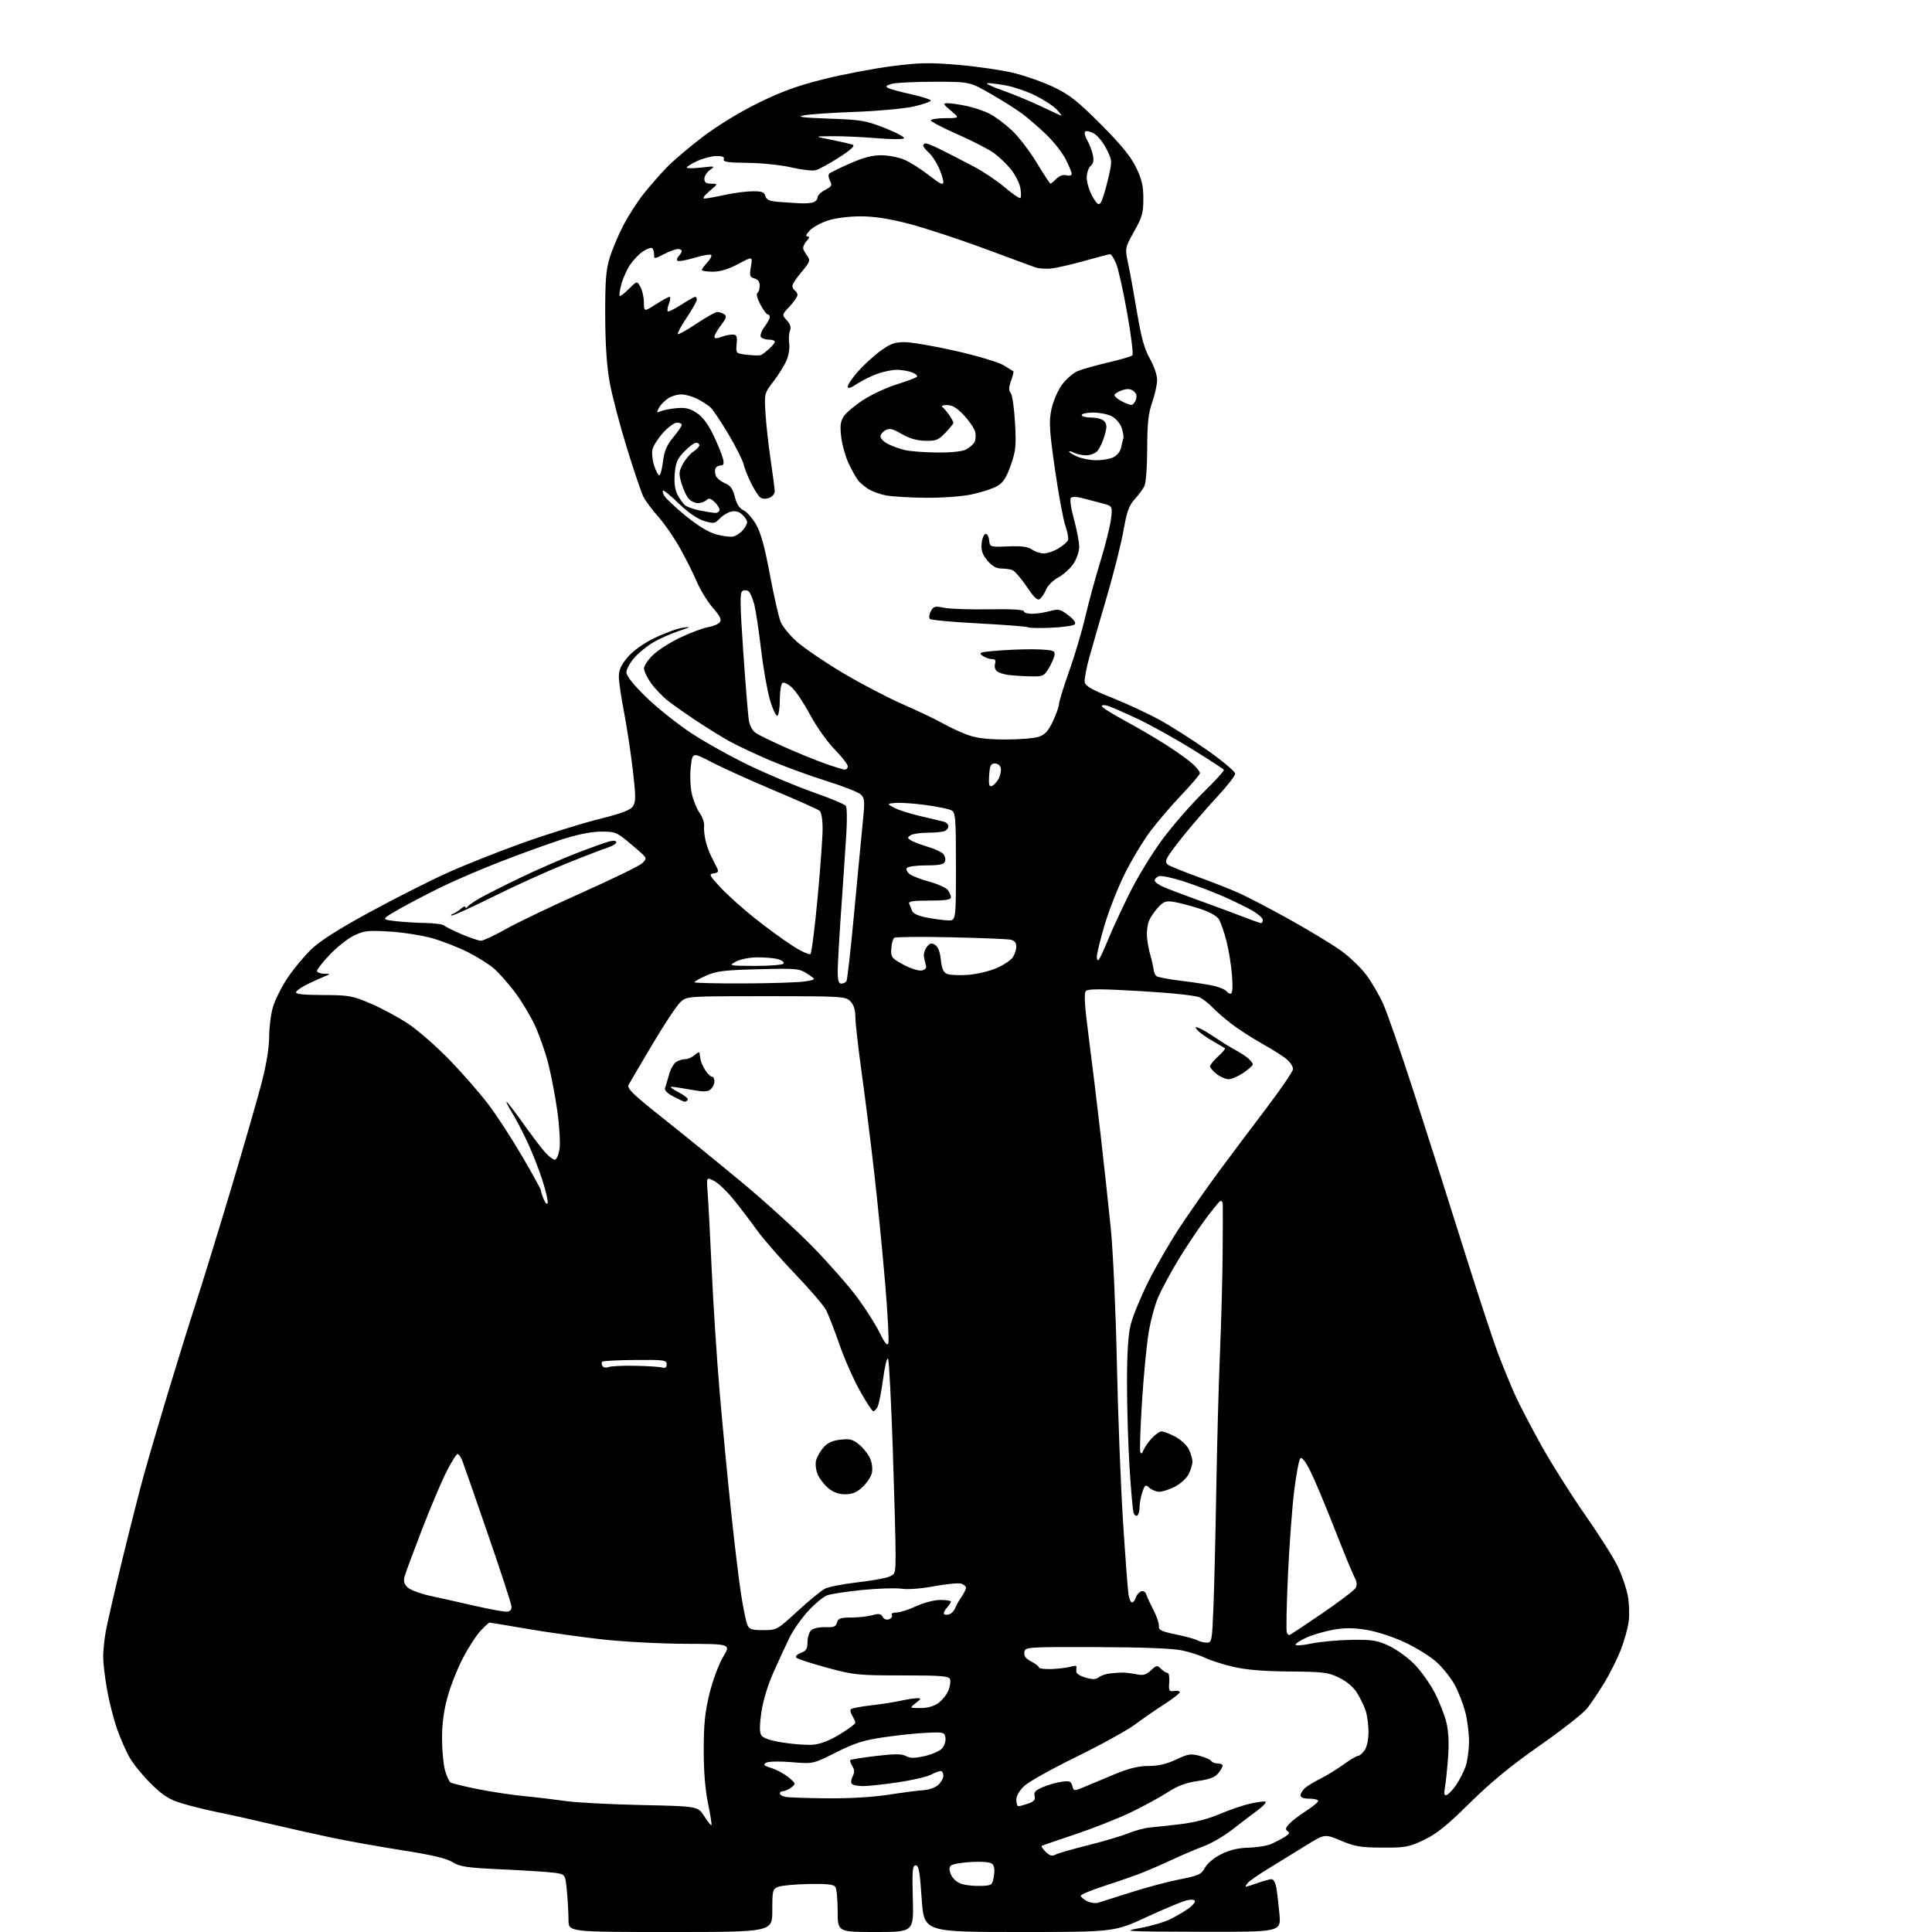 <?xml version="1.0" encoding="UTF-8" standalone="no"?>
<svg 
  version="1.1" 
  xmlns="http://www.w3.org/2000/svg" 
  xmlns:xlink="http://www.w3.org/1999/xlink" 
  xmlns:svg="http://www.w3.org/2000/svg"
  xmlns:rdf="http://www.w3.org/1999/02/22-rdf-syntax-ns#"
  xmlns:cc="http://creativecommons.org/ns#"
  xmlns:dc="http://purl.org/dc/elements/1.1/"
  viewBox="0 0 768 768"
  width="768"
  height="768"
>
<style>svg {background-color: white; }</style>"
<path stroke="none" fill="black" fill-rule="evenodd" d="M266.50,768.00C226.00,768.00 226.00,768.00 225.99,763.25C225.99,760.64 225.70,755.48 225.35,751.79C224.72,745.08 224.72,745.08 220.61,744.48C218.35,744.15 209.04,743.54 199.91,743.12C185.53,742.47 182.87,742.08 179.88,740.23C177.44,738.73 171.65,737.35 160.23,735.57C151.32,734.17 138.73,731.93 132.26,730.58C125.79,729.23 114.88,726.79 108.00,725.16C101.12,723.53 91.67,721.42 87.00,720.48C82.33,719.54 75.68,717.90 72.23,716.84C67.22,715.30 64.78,713.75 60.15,709.20C56.96,706.07 53.14,701.43 51.66,698.89C50.19,696.36 47.87,691.10 46.51,687.21C45.15,683.32 43.35,676.22 42.52,671.44C41.68,666.65 41.00,660.85 41.00,658.55C41.00,656.25 41.48,651.70 42.06,648.43C42.65,645.17 45.60,632.38 48.61,620.00C51.63,607.62 55.46,592.55 57.14,586.50C58.81,580.45 63.10,565.83 66.66,554.00C70.23,542.17 75.34,525.75 78.02,517.50C80.70,509.25 87.00,488.77 92.02,472.00C97.04,455.23 102.46,436.41 104.07,430.18C105.90,423.10 107.00,416.34 107.00,412.11C107.00,408.40 107.68,403.08 108.51,400.28C109.34,397.49 111.91,392.34 114.23,388.85C116.54,385.36 120.76,380.25 123.60,377.50C127.17,374.06 134.37,369.45 146.76,362.70C156.65,357.31 170.54,350.27 177.62,347.06C184.71,343.85 198.38,338.42 208.00,334.99C217.62,331.56 231.07,327.36 237.87,325.66C247.17,323.34 250.58,322.05 251.61,320.47C252.78,318.69 252.77,316.50 251.53,305.90C250.72,299.03 249.15,288.71 248.04,282.96C246.92,277.21 246.00,270.89 246.00,268.93C246.00,266.28 246.92,264.29 249.55,261.21C251.80,258.59 255.76,255.77 260.30,253.57C264.26,251.65 269.30,249.82 271.50,249.51C274.99,249.02 274.77,249.19 269.80,250.85C266.66,251.90 262.11,253.92 259.68,255.34C257.26,256.76 253.86,259.53 252.14,261.50C250.41,263.46 249.00,266.05 249.00,267.25C249.00,268.66 251.76,272.14 256.75,277.02C261.01,281.19 269.03,287.61 274.56,291.28C280.09,294.95 290.66,300.84 298.06,304.38C305.45,307.92 316.90,312.71 323.50,315.02C330.10,317.34 335.84,319.74 336.26,320.37C336.68,320.99 336.76,325.77 336.45,331.00C336.13,336.23 335.23,349.68 334.44,360.90C333.65,372.12 333.00,383.49 333.00,386.15C333.00,389.71 333.38,391.00 334.44,391.00C335.23,391.00 336.16,390.55 336.49,390.01C336.83,389.46 338.21,377.20 339.55,362.76C340.90,348.32 342.43,332.23 342.96,327.00C343.82,318.55 343.74,317.32 342.22,315.84C341.27,314.93 335.10,312.50 328.50,310.44C321.90,308.39 311.77,304.68 306.00,302.22C300.23,299.75 293.02,296.36 290.00,294.68C286.98,293.00 281.12,289.38 277.00,286.65C272.88,283.92 267.75,280.32 265.62,278.66C263.49,276.99 260.45,273.84 258.87,271.66C257.29,269.48 256.00,266.81 256.00,265.72C256.00,264.63 257.68,262.15 259.73,260.22C261.78,258.28 266.74,255.16 270.76,253.28C274.77,251.40 279.61,249.61 281.51,249.30C283.41,249.00 285.47,248.14 286.09,247.39C286.96,246.35 286.34,245.04 283.35,241.59C281.23,239.15 278.39,234.52 277.03,231.32C275.67,228.12 272.64,222.06 270.29,217.86C267.93,213.66 264.05,208.04 261.65,205.36C259.25,202.69 256.61,199.15 255.78,197.50C254.95,195.85 251.97,187.07 249.17,178.00C246.37,168.93 243.30,157.22 242.36,152.00C241.20,145.60 240.62,136.96 240.58,125.50C240.54,111.77 240.87,107.35 242.35,102.50C243.36,99.20 245.82,93.35 247.84,89.50C249.85,85.65 253.47,80.03 255.89,77.00C258.31,73.97 262.36,69.34 264.90,66.70C267.43,64.05 273.92,58.53 279.33,54.42C285.24,49.93 294.04,44.55 301.41,40.93C310.69,36.37 317.04,34.07 327.58,31.44C335.24,29.53 347.35,27.22 354.50,26.31C365.58,24.89 369.50,24.82 381.00,25.80C388.43,26.43 398.31,27.88 402.98,29.01C407.64,30.15 414.84,32.70 418.98,34.69C425.17,37.66 428.46,40.26 437.58,49.40C445.60,57.44 449.46,62.16 451.58,66.50C453.89,71.25 454.50,73.85 454.50,79.00C454.50,84.63 454.01,86.37 450.82,92.03C447.15,98.56 447.15,98.56 448.55,105.24C449.32,108.91 450.91,117.68 452.08,124.71C453.68,134.26 454.95,138.80 457.11,142.62C458.76,145.55 459.99,149.19 459.97,151.12C459.95,152.98 459.06,156.97 458.00,160.00C456.48,164.31 456.06,168.27 456.03,178.32C456.01,185.74 455.53,192.05 454.88,193.32C454.26,194.52 452.52,196.85 451.01,198.50C448.81,200.90 447.92,203.42 446.58,211.00C445.65,216.22 442.71,227.93 440.04,237.00C437.37,246.07 434.22,257.01 433.03,261.29C431.84,265.58 431.01,270.00 431.19,271.13C431.43,272.71 433.91,274.13 442.00,277.35C447.77,279.65 456.32,283.63 461.00,286.20C465.68,288.76 474.34,294.29 480.25,298.46C486.16,302.64 491.00,306.73 491.00,307.54C491.00,308.35 487.91,312.35 484.13,316.43C480.35,320.50 474.58,327.13 471.29,331.17C468.00,335.20 464.80,339.47 464.18,340.64C463.31,342.28 463.34,343.02 464.27,343.74C464.95,344.26 470.23,346.40 476.00,348.50C481.77,350.59 489.28,353.56 492.68,355.08C496.08,356.61 505.08,361.32 512.68,365.55C520.28,369.79 529.32,375.25 532.76,377.68C536.21,380.12 540.81,384.48 542.99,387.37C545.17,390.26 548.25,395.52 549.84,399.06C551.43,402.60 556.81,418.10 561.80,433.50C566.79,448.90 575.59,476.57 581.37,495.00C587.14,513.42 593.50,532.77 595.48,538.00C597.47,543.23 600.52,550.65 602.25,554.50C603.98,558.35 608.74,567.48 612.82,574.79C616.90,582.10 624.71,594.48 630.18,602.29C635.65,610.11 641.45,619.27 643.07,622.66C644.69,626.05 646.48,631.23 647.05,634.16C647.62,637.10 647.79,641.75 647.44,644.50C647.09,647.25 645.64,652.42 644.23,656.00C642.82,659.58 639.88,665.42 637.70,669.00C635.52,672.58 632.46,677.12 630.90,679.11C629.34,681.09 620.83,687.76 612.00,693.94C600.52,701.96 592.60,708.47 584.23,716.75C575.15,725.72 571.05,729.03 566.01,731.42C560.06,734.24 558.64,734.50 549.50,734.46C540.92,734.42 538.58,734.03 533.04,731.69C526.58,728.97 526.58,728.97 519.04,733.67C514.89,736.25 508.28,740.32 504.36,742.70C500.43,745.09 496.66,747.71 495.98,748.52C495.31,749.33 494.98,750.00 495.25,750.00C495.53,750.00 497.66,749.33 500.00,748.50C502.34,747.67 504.82,747.00 505.51,747.00C506.21,747.00 507.03,748.46 507.34,750.25C507.66,752.04 508.22,756.76 508.59,760.75C509.26,768.00 509.26,768.00 477.38,767.91C446.81,767.82 445.82,767.76 453.28,766.41C457.56,765.64 462.96,764.05 465.28,762.87C467.60,761.70 470.74,759.87 472.25,758.80C473.76,757.74 475.00,756.39 475.00,755.81C475.00,755.17 473.82,754.99 471.99,755.35C470.34,755.68 463.13,758.66 455.97,761.98C442.95,768.00 442.95,768.00 405.11,768.00C367.27,768.00 367.27,768.00 366.38,754.75C365.67,744.03 365.21,741.50 364.00,741.50C362.72,741.50 362.55,743.48 362.86,754.75C363.22,768.00 363.22,768.00 348.11,768.00C333.00,768.00 333.00,768.00 332.98,759.75C332.98,755.21 332.58,750.88 332.10,750.12C331.44,749.08 328.83,748.79 321.54,748.92C316.22,749.02 310.77,749.52 309.43,750.03C307.12,750.91 307.00,751.37 307.00,759.48C307.00,768.00 307.00,768.00 266.50,768.00zM436.50,756.37C437.60,756.04 443.45,754.19 449.50,752.26C455.55,750.32 464.30,747.99 468.94,747.08C476.50,745.59 477.55,745.11 478.98,742.46C479.91,740.73 482.61,738.48 485.45,737.06C488.83,735.38 492.21,734.58 496.42,734.47C499.76,734.39 503.85,733.70 505.50,732.95C507.15,732.19 509.54,730.93 510.81,730.13C512.51,729.07 512.78,728.48 511.85,727.91C510.87,727.30 511.00,726.65 512.43,725.07C513.45,723.95 516.47,721.62 519.14,719.91C521.82,718.19 524.00,716.39 524.00,715.90C524.00,715.40 522.42,715.00 520.50,715.00C518.23,715.00 517.00,714.53 517.00,713.65C517.00,712.92 517.79,711.62 518.75,710.77C519.71,709.93 522.52,708.22 525.00,706.99C527.48,705.76 531.59,703.23 534.13,701.37C536.68,699.52 539.24,698.00 539.83,698.00C540.41,698.00 541.59,697.00 542.44,695.78C543.36,694.47 544.00,691.45 544.00,688.43C544.00,685.61 543.47,681.77 542.83,679.90C542.19,678.03 540.64,674.87 539.40,672.87C537.99,670.63 535.29,668.35 532.31,666.90C527.97,664.79 526.03,664.55 512.50,664.44C501.99,664.35 495.26,663.78 490.00,662.53C485.88,661.55 480.93,659.96 479.00,658.99C477.07,658.02 472.86,656.69 469.63,656.02C465.89,655.25 453.53,654.79 435.63,654.75C407.81,654.69 407.50,654.71 407.19,656.79C406.97,658.28 407.75,659.34 409.94,660.47C411.62,661.34 413.00,662.42 413.00,662.86C413.00,663.31 415.36,663.57 418.25,663.46C421.14,663.34 424.53,662.90 425.79,662.49C427.05,662.08 428.01,662.14 427.92,662.62C427.84,663.11 427.82,664.04 427.88,664.70C427.95,665.36 429.66,666.36 431.68,666.92C434.39,667.67 435.75,667.62 436.82,666.73C437.63,666.07 439.68,665.37 441.39,665.19C443.10,665.00 445.40,664.86 446.50,664.87C447.60,664.88 449.99,665.19 451.81,665.56C454.45,666.11 455.59,665.79 457.50,664.00C459.71,661.92 460.02,661.88 461.52,663.38C462.41,664.27 463.58,665.00 464.11,665.00C464.65,665.00 464.95,666.69 464.79,668.75C464.53,672.13 464.72,672.47 466.75,672.19C467.99,672.02 469.00,672.24 468.99,672.69C468.99,673.13 466.18,675.30 462.77,677.50C459.35,679.70 454.06,683.35 451.02,685.62C447.99,687.88 437.62,693.59 428.00,698.30C418.38,703.01 409.04,708.22 407.25,709.87C405.22,711.76 404.00,713.84 404.00,715.44C404.00,716.85 404.38,718.00 404.85,718.00C405.32,718.00 407.07,717.52 408.74,716.94C411.05,716.13 411.66,715.42 411.27,713.94C410.88,712.42 411.62,711.64 414.63,710.37C416.76,709.48 420.12,708.53 422.10,708.26C425.17,707.85 425.79,708.10 426.27,709.94C426.82,712.04 426.93,712.05 430.67,710.48C432.78,709.59 438.22,707.32 442.76,705.43C448.79,702.93 452.52,702.00 456.57,702.00C460.45,702.00 463.75,701.23 467.52,699.45C472.27,697.20 473.38,697.03 476.91,697.98C479.11,698.57 481.19,699.49 481.52,700.03C481.85,700.56 482.99,701.00 484.06,701.00C485.13,701.00 486.00,701.40 486.00,701.89C486.00,702.38 485.21,703.75 484.25,704.93C482.99,706.49 480.72,707.34 476.10,707.99C471.46,708.64 468.15,709.89 464.10,712.50C461.02,714.49 454.45,718.07 449.50,720.45C444.55,722.83 434.65,726.74 427.50,729.14C420.35,731.54 414.30,733.62 414.06,733.78C413.81,733.93 414.54,734.99 415.68,736.13C417.27,737.71 418.20,737.97 419.63,737.22C420.66,736.68 426.45,735.01 432.50,733.51C438.55,732.00 445.75,729.87 448.50,728.76C451.25,727.66 455.07,726.63 457.00,726.47C458.93,726.31 464.43,725.72 469.22,725.14C474.72,724.48 480.45,723.01 484.72,721.17C488.45,719.56 493.85,717.69 496.72,717.03C499.59,716.36 502.43,715.98 503.03,716.18C503.62,716.37 502.17,717.96 499.81,719.71C497.44,721.45 492.92,724.90 489.76,727.36C486.61,729.83 481.52,732.78 478.46,733.93C475.39,735.08 470.01,737.36 466.51,739.00C463.00,740.64 457.74,742.95 454.82,744.13C451.89,745.32 445.00,747.74 439.50,749.51C434.00,751.28 429.55,753.13 429.61,753.61C429.67,754.10 430.80,755.05 432.11,755.73C433.43,756.40 435.40,756.69 436.50,756.37zM389.99,749.68C394.36,749.50 394.49,749.40 395.08,745.74C395.49,743.20 395.26,741.63 394.35,740.88C393.55,740.21 390.25,739.93 386.03,740.17C382.18,740.39 378.56,741.04 377.97,741.63C377.22,742.38 377.26,743.47 378.12,745.36C378.84,746.95 380.59,748.40 382.42,748.95C384.11,749.45 387.52,749.78 389.99,749.68zM282.81,725.52C283.01,725.33 282.39,721.42 281.44,716.83C280.32,711.40 279.72,703.98 279.74,695.50C279.75,685.33 280.26,680.46 282.06,673.13C283.35,667.91 285.74,661.49 287.46,658.63C290.55,653.50 290.55,653.50 272.53,653.44C262.59,653.40 247.62,652.61 239.16,651.66C230.72,650.72 217.35,648.83 209.45,647.47C201.54,646.11 194.85,645.00 194.59,645.00C194.32,645.00 192.73,646.46 191.04,648.25C189.36,650.04 186.21,654.90 184.04,659.06C181.87,663.21 179.11,670.19 177.90,674.56C176.42,679.89 175.71,685.29 175.71,691.00C175.72,695.67 176.25,701.39 176.89,703.71C177.53,706.02 178.54,708.22 179.14,708.58C179.73,708.95 184.56,710.12 189.86,711.19C195.16,712.26 203.55,713.52 208.50,714.00C213.45,714.48 220.88,715.37 225.00,715.96C229.12,716.56 242.60,717.26 254.95,717.53C277.40,718.01 277.40,718.01 279.93,721.94C281.32,724.10 282.62,725.71 282.81,725.52zM328.76,714.86C337.45,714.95 347.01,714.38 353.26,713.42C358.89,712.55 365.17,711.74 367.21,711.62C369.25,711.49 371.83,710.56 372.96,709.54C374.08,708.52 375.00,706.86 375.00,705.85C375.00,704.83 374.53,704.00 373.95,704.00C373.37,704.00 371.61,704.67 370.02,705.49C368.44,706.31 362.62,707.66 357.08,708.49C351.54,709.32 345.24,710.00 343.07,710.00C340.89,710.00 338.85,709.56 338.51,709.02C338.18,708.48 338.39,707.14 338.98,706.04C339.76,704.58 339.71,703.51 338.81,702.07C338.13,700.98 337.78,699.89 338.04,699.64C338.29,699.39 342.87,698.67 348.20,698.03C355.63,697.15 358.42,697.15 360.11,698.06C361.81,698.97 363.54,698.97 367.55,698.08C370.42,697.43 373.54,696.07 374.47,695.04C375.40,694.01 376.01,692.12 375.83,690.83C375.52,688.61 375.17,688.51 368.50,688.80C364.65,688.96 357.00,689.75 351.50,690.56C343.32,691.75 339.84,692.85 332.36,696.60C323.21,701.20 323.21,701.20 314.71,700.49C309.84,700.08 305.50,700.18 304.55,700.71C303.18,701.48 303.57,701.86 306.69,702.84C308.79,703.50 311.85,705.17 313.50,706.55C316.41,709.00 316.44,709.11 314.56,710.54C313.49,711.34 312.03,712.00 311.31,712.00C310.59,712.00 310.00,712.42 310.00,712.93C310.00,713.44 311.01,714.06 312.25,714.29C313.49,714.53 320.92,714.79 328.76,714.86zM575.13,713.50C575.89,713.21 577.56,711.42 578.86,709.52C580.15,707.62 581.82,704.36 582.56,702.28C583.30,700.20 583.93,695.78 583.96,692.46C583.98,689.14 583.31,683.77 582.47,680.53C581.62,677.30 579.74,672.46 578.29,669.79C576.83,667.11 573.65,663.09 571.22,660.85C568.79,658.61 563.11,655.05 558.59,652.93C553.95,650.75 547.31,648.57 543.31,647.91C538.12,647.06 534.60,647.03 530.13,647.82C526.77,648.41 521.99,649.79 519.51,650.89C517.03,651.99 515.00,653.29 515.00,653.77C515.00,654.26 517.81,654.07 521.25,653.34C524.69,652.62 531.82,651.96 537.11,651.87C545.46,651.74 547.43,652.05 552.11,654.23C555.07,655.61 559.61,658.88 562.19,661.50C564.77,664.11 568.43,669.23 570.32,672.88C572.21,676.52 574.32,681.93 575.02,684.91C575.85,688.47 576.05,693.25 575.61,698.91C575.25,703.63 574.68,708.97 574.36,710.76C573.91,713.27 574.09,713.90 575.13,713.50zM323.00,693.56C326.04,693.35 329.53,692.02 333.75,689.47C337.19,687.40 340.00,685.31 340.00,684.84C340.00,684.36 339.45,683.10 338.79,682.03C338.12,680.96 337.88,679.79 338.25,679.42C338.62,679.05 342.20,678.37 346.21,677.91C350.22,677.45 355.52,676.63 358.00,676.08C360.48,675.53 363.40,675.08 364.50,675.07C366.33,675.05 366.28,675.22 364.00,677.00C361.50,678.96 361.50,678.96 365.85,678.98C368.60,678.99 371.21,678.28 372.96,677.03C374.49,675.94 376.30,673.70 376.98,672.04C377.67,670.39 377.97,668.35 377.65,667.52C377.15,666.24 374.18,666.00 358.55,666.00C341.02,666.00 339.43,665.84 328.77,662.94C322.57,661.26 317.09,659.48 316.59,658.98C316.04,658.44 316.74,657.67 318.34,657.06C320.50,656.24 321.00,655.41 321.00,652.65C321.00,650.78 321.70,648.67 322.55,647.96C323.40,647.25 325.92,646.75 328.14,646.83C331.42,646.96 332.29,646.61 332.71,645.00C333.15,643.33 334.08,643.00 338.37,643.00C341.20,643.00 344.97,642.58 346.75,642.07C349.33,641.33 350.16,641.47 350.87,642.73C351.41,643.70 352.41,644.06 353.44,643.66C354.37,643.31 354.85,642.56 354.50,642.01C354.15,641.44 354.95,641.00 356.34,641.00C357.69,641.00 361.21,639.88 364.15,638.51C367.19,637.10 371.34,636.02 373.75,636.01C376.09,636.00 378.00,636.30 378.00,636.67C378.00,637.04 377.25,638.17 376.34,639.18C375.43,640.19 374.96,641.29 375.30,641.63C375.64,641.97 376.62,641.98 377.48,641.65C378.34,641.32 379.33,640.25 379.69,639.27C380.04,638.30 381.15,636.31 382.16,634.85C383.17,633.39 384.00,631.73 384.00,631.16C384.00,630.60 383.13,629.86 382.07,629.52C381.01,629.19 376.21,629.65 371.41,630.54C366.30,631.50 360.93,631.92 358.46,631.55C356.13,631.20 349.12,631.41 342.87,632.03C336.61,632.64 330.25,633.62 328.73,634.20C327.21,634.78 323.81,637.62 321.17,640.50C318.53,643.39 315.20,648.17 313.77,651.12C312.33,654.08 309.49,660.24 307.45,664.82C305.22,669.83 303.31,676.11 302.66,680.63C301.91,685.89 301.90,688.62 302.64,689.81C303.34,690.93 306.19,691.90 311.10,692.68C315.17,693.34 320.52,693.73 323.00,693.56zM479.65,652.97C481.72,653.00 481.81,652.49 482.37,638.75C482.68,630.91 483.19,609.88 483.49,592.00C483.79,574.12 484.45,549.60 484.97,537.50C485.48,525.40 485.95,507.62 486.02,498.00C486.09,488.38 486.11,479.69 486.07,478.69C486.03,477.70 485.55,477.16 484.99,477.50C484.44,477.85 481.60,481.36 478.69,485.31C475.78,489.27 471.05,496.40 468.18,501.18C465.31,505.95 461.84,512.37 460.48,515.46C459.11,518.54 457.35,525.07 456.56,529.97C455.77,534.87 454.59,547.20 453.95,557.38C453.32,567.55 453.01,576.47 453.28,577.19C453.61,578.08 454.01,577.86 454.53,576.50C454.95,575.40 456.44,573.26 457.83,571.75C459.23,570.24 460.98,569.00 461.73,569.00C462.47,569.00 464.85,569.90 467.02,571.01C469.19,572.12 471.64,574.34 472.48,575.96C473.32,577.58 474.00,579.85 474.00,581.00C474.00,582.15 473.32,584.42 472.48,586.04C471.64,587.66 469.19,589.88 467.02,590.99C464.85,592.10 462.08,593.00 460.87,593.00C459.65,593.00 457.89,592.30 456.94,591.45C455.37,590.02 455.14,590.16 454.12,593.10C453.50,594.86 453.00,597.55 453.00,599.09C453.00,600.63 452.58,602.14 452.07,602.46C451.56,602.77 450.89,602.24 450.59,601.26C450.29,600.29 449.58,592.30 449.02,583.50C448.46,574.70 448.01,559.61 448.00,549.96C448.00,537.74 448.45,530.61 449.49,526.46C450.31,523.18 453.47,515.50 456.52,509.39C459.57,503.27 465.32,493.37 469.30,487.39C473.28,481.40 480.12,471.64 484.52,465.69C488.91,459.75 497.34,448.51 503.25,440.73C509.16,432.94 514.00,425.84 514.00,424.96C514.00,424.07 512.99,422.42 511.75,421.29C510.51,420.16 506.12,417.35 502.00,415.04C497.88,412.73 492.24,409.09 489.47,406.96C486.70,404.84 483.33,401.90 481.97,400.45C480.61,399.00 478.38,397.23 477.00,396.52C475.48,395.74 466.33,394.75 453.67,394.00C438.03,393.07 432.55,393.05 431.69,393.91C430.83,394.77 431.12,399.47 432.85,412.78C434.12,422.52 436.22,439.78 437.52,451.13C438.82,462.47 440.63,479.12 441.54,488.13C442.46,497.32 443.53,520.94 443.98,542.00C444.42,562.62 445.52,590.98 446.43,605.00C447.33,619.02 448.30,631.96 448.58,633.75C448.86,635.54 449.49,637.00 449.98,637.00C450.47,637.00 451.14,636.14 451.47,635.09C451.80,634.04 452.75,632.93 453.58,632.61C454.47,632.26 455.30,632.73 455.63,633.77C455.94,634.72 457.24,637.53 458.53,640.01C459.81,642.48 460.78,645.36 460.68,646.40C460.53,647.97 461.68,648.53 467.47,649.72C471.31,650.51 475.14,651.55 475.97,652.05C476.81,652.54 478.47,652.95 479.65,652.97zM512.51,650.00C512.73,650.00 518.54,646.15 525.43,641.45C532.32,636.74 538.38,632.14 538.90,631.22C539.53,630.08 539.39,628.71 538.46,627.02C537.70,625.63 534.08,616.85 530.43,607.50C526.77,598.15 522.44,587.86 520.81,584.63C518.94,580.92 517.50,579.10 516.90,579.70C516.38,580.22 515.28,586.02 514.46,592.58C513.65,599.13 512.52,614.32 511.97,626.32C511.42,638.31 511.22,648.55 511.54,649.07C511.86,649.58 512.30,650.00 512.51,650.00zM303.39,648.00C308.77,648.00 308.92,647.92 317.04,640.46C321.56,636.31 326.45,632.30 327.90,631.55C329.35,630.80 335.03,629.68 340.52,629.05C346.01,628.42 351.74,627.43 353.25,626.83C355.93,625.78 356.00,625.56 356.01,617.63C356.02,613.16 355.51,594.20 354.88,575.50C354.24,556.80 353.41,540.89 353.02,540.15C352.63,539.41 351.74,543.01 351.04,548.15C350.35,553.29 349.36,558.29 348.85,559.25C348.35,560.21 347.58,561.00 347.14,561.00C346.71,561.00 344.29,557.29 341.76,552.75C339.22,548.21 335.57,539.91 333.63,534.30C331.69,528.69 329.34,522.62 328.40,520.81C327.47,519.00 321.93,512.55 316.10,506.46C310.27,500.38 303.48,492.58 301.00,489.14C298.52,485.70 294.35,480.21 291.72,476.95C289.10,473.69 285.57,470.31 283.88,469.44C280.81,467.85 280.81,467.85 281.31,474.18C281.58,477.65 282.32,491.75 282.95,505.50C283.59,519.25 285.00,540.85 286.09,553.50C287.17,566.15 289.17,587.08 290.53,600.00C291.88,612.92 293.69,628.00 294.55,633.50C295.40,639.00 296.52,644.51 297.03,645.75C297.83,647.69 298.70,648.00 303.39,648.00zM201.50,640.66C202.85,640.55 203.44,639.85 203.32,638.50C203.21,637.40 199.02,624.58 194.00,610.00C188.98,595.42 184.39,582.26 183.81,580.75C183.23,579.24 182.37,578.00 181.89,578.00C181.41,578.00 179.38,581.26 177.37,585.25C175.36,589.24 171.03,599.48 167.75,608.00C164.47,616.52 161.41,624.76 160.95,626.30C160.30,628.47 160.53,629.53 161.97,630.97C162.99,631.99 167.13,633.54 171.16,634.41C175.20,635.28 183.22,637.07 189.00,638.40C194.78,639.73 200.40,640.74 201.50,640.66zM335.97,594.00C333.37,594.00 331.22,593.21 329.21,591.52C327.59,590.16 325.70,587.69 325.02,586.04C324.33,584.39 324.05,581.93 324.39,580.57C324.74,579.21 326.04,576.90 327.29,575.45C328.93,573.55 330.84,572.66 334.08,572.29C337.90,571.86 339.06,572.18 341.67,574.37C343.36,575.80 345.30,578.31 345.98,579.96C346.67,581.62 346.93,584.16 346.56,585.63C346.19,587.10 344.51,589.59 342.84,591.15C340.59,593.25 338.79,594.00 335.97,594.00zM241.85,543.44C242.76,543.06 247.55,542.82 252.50,542.92C257.45,543.01 262.29,543.33 263.25,543.61C264.47,543.98 265.00,543.58 265.00,542.32C265.00,540.65 263.95,540.51 252.48,540.61C245.59,540.67 239.69,540.97 239.38,541.29C239.06,541.61 239.12,542.38 239.50,543.00C239.89,543.63 240.94,543.82 241.85,543.44zM353.12,534.04C353.46,533.19 352.89,522.38 351.85,510.00C350.81,497.62 348.85,477.82 347.50,466.00C346.14,454.18 343.91,436.40 342.54,426.50C341.16,416.60 340.03,406.59 340.02,404.25C340.01,401.35 339.36,399.36 338.00,398.00C336.08,396.08 334.67,396.00 304.56,396.00C273.37,396.00 273.09,396.02 270.57,398.25C269.17,399.49 264.15,407.02 259.42,415.00C254.69,422.98 250.40,430.27 249.89,431.22C249.12,432.64 251.47,434.92 263.73,444.65C271.85,451.10 285.93,462.54 295.00,470.07C304.07,477.60 316.71,489.11 323.08,495.63C329.44,502.16 337.40,511.20 340.75,515.73C344.10,520.26 348.12,526.58 349.67,529.77C351.61,533.76 352.69,535.09 353.12,534.04zM217.70,478.26C217.95,477.58 217.00,473.46 215.59,469.09C214.18,464.73 211.48,457.86 209.59,453.83C207.70,449.80 204.97,444.59 203.52,442.25C202.07,439.91 201.11,438.00 201.38,438.00C201.64,438.00 204.67,441.94 208.09,446.75C211.52,451.56 215.46,456.74 216.85,458.25C218.24,459.76 219.91,461.00 220.57,461.00C221.23,461.00 222.06,459.07 222.42,456.72C222.77,454.36 222.38,447.62 221.56,441.74C220.73,435.86 219.11,427.33 217.94,422.78C216.78,418.23 214.36,411.35 212.57,407.50C210.77,403.65 207.20,397.73 204.63,394.34C202.06,390.95 198.37,386.78 196.43,385.07C194.49,383.37 189.81,380.42 186.02,378.51C182.24,376.61 175.85,374.11 171.82,372.96C167.79,371.82 160.16,370.62 154.85,370.30C146.28,369.79 144.71,369.96 140.72,371.90C138.25,373.09 133.92,376.50 131.11,379.48C128.30,382.45 126.00,385.36 126.00,385.94C126.00,386.52 127.24,387.03 128.75,387.07C131.50,387.14 131.50,387.14 129.00,388.15C127.62,388.71 124.62,390.07 122.32,391.18C120.02,392.30 117.94,393.72 117.70,394.35C117.38,395.17 120.44,395.51 128.38,395.54C138.73,395.58 140.05,395.82 147.40,398.95C151.74,400.80 158.50,404.45 162.42,407.07C166.33,409.69 173.81,416.26 179.03,421.67C184.25,427.08 191.21,435.09 194.48,439.47C197.76,443.85 203.72,453.05 207.72,459.91C211.72,466.77 215.00,472.72 215.00,473.13C215.00,473.54 215.50,475.14 216.12,476.68C216.73,478.23 217.45,478.94 217.70,478.26zM272.19,437.96C271.81,437.93 269.78,437.00 267.67,435.89C265.27,434.62 264.03,433.36 264.36,432.50C264.65,431.74 265.38,429.30 265.98,427.08C266.58,424.85 267.92,422.58 268.97,422.02C270.01,421.46 271.65,421.00 272.61,421.00C273.56,421.00 275.17,420.26 276.17,419.35C277.18,418.43 278.03,418.10 278.08,418.60C278.12,419.09 278.31,420.31 278.50,421.30C278.68,422.29 279.56,424.21 280.44,425.55C281.32,426.90 282.49,428.00 283.02,428.00C283.56,428.00 284.00,428.84 284.00,429.88C284.00,430.91 283.30,432.33 282.45,433.04C281.22,434.07 279.62,434.09 274.59,433.16C271.11,432.52 267.65,432.01 266.88,432.01C266.12,432.02 267.39,433.00 269.71,434.18C272.02,435.37 273.68,436.71 273.40,437.17C273.11,437.63 272.57,437.98 272.19,437.96zM488.40,429.00C487.23,429.00 485.08,428.07 483.63,426.93C482.19,425.79 481.00,424.41 481.00,423.87C481.00,423.33 482.44,421.57 484.19,419.97C485.95,418.37 487.19,416.90 486.94,416.70C486.70,416.51 484.44,415.18 481.92,413.74C479.40,412.29 476.75,410.40 476.03,409.53C474.90,408.17 474.98,408.05 476.61,408.65C477.65,409.03 480.52,410.72 483.00,412.41C485.48,414.10 489.07,416.32 491.00,417.35C492.93,418.38 495.29,419.91 496.25,420.76C497.21,421.61 498.00,422.67 498.00,423.12C498.00,423.56 496.32,425.07 494.27,426.46C492.22,427.86 489.58,429.00 488.40,429.00zM489.20,395.00C489.93,395.00 490.11,392.63 489.74,387.75C489.44,383.76 488.44,377.57 487.52,374.00C486.60,370.43 485.23,366.53 484.47,365.34C483.63,364.05 480.56,362.38 476.79,361.18C473.33,360.07 468.81,358.88 466.75,358.54C463.50,357.99 462.64,358.29 460.38,360.70C458.95,362.24 457.32,364.62 456.76,366.00C456.19,367.38 455.81,370.07 455.91,372.00C456.00,373.93 456.60,377.30 457.23,379.50C457.87,381.70 458.47,384.32 458.56,385.32C458.66,386.32 459.13,387.51 459.62,387.98C460.10,388.45 464.77,389.33 470.00,389.95C475.23,390.57 481.17,391.52 483.21,392.07C485.25,392.61 487.19,393.49 487.52,394.03C487.85,394.56 488.61,395.00 489.20,395.00zM295.75,390.93C306.61,390.89 317.52,390.53 320.00,390.13C324.50,389.41 324.50,389.41 321.00,387.14C317.66,384.98 316.78,384.90 301.50,385.28C287.93,385.63 284.78,386.01 280.75,387.81C278.14,388.98 276.00,390.17 276.00,390.46C276.00,390.76 284.89,390.97 295.75,390.93zM384.72,387.53C388.14,387.28 393.22,386.10 396.01,384.90C398.80,383.70 401.74,381.78 402.54,380.64C403.34,379.49 404.00,377.54 404.00,376.30C404.00,374.77 403.27,373.88 401.75,373.55C400.51,373.27 389.81,372.84 377.98,372.58C366.14,372.32 356.01,372.42 355.48,372.80C354.94,373.19 354.41,375.13 354.30,377.12C354.10,380.49 354.42,380.91 359.06,383.43C361.79,384.92 365.03,385.98 366.26,385.79C367.65,385.58 368.35,384.89 368.11,383.98C367.90,383.16 367.54,381.60 367.30,380.50C367.07,379.40 367.56,377.60 368.38,376.50C369.58,374.90 370.24,374.72 371.69,375.60C372.89,376.33 373.67,378.33 374.00,381.51C374.37,385.07 375.01,386.53 376.50,387.15C377.60,387.61 381.30,387.78 384.72,387.53zM300.19,383.96C306.07,383.98 311.15,383.56 311.48,383.03C311.81,382.50 310.83,381.71 309.29,381.29C307.76,380.86 304.02,380.53 301.00,380.56C297.85,380.59 294.22,381.32 292.50,382.27C289.55,383.89 289.69,383.92 300.19,383.96zM436.82,381.45C437.27,380.93 438.92,377.35 440.49,373.50C442.06,369.65 445.92,361.30 449.08,354.94C452.24,348.58 458.17,338.90 462.25,333.44C466.32,327.97 473.54,319.71 478.28,315.07C483.02,310.44 486.72,306.36 486.50,306.01C486.29,305.66 480.55,301.93 473.75,297.71C466.95,293.50 457.14,288.07 451.94,285.63C446.75,283.20 441.49,280.90 440.25,280.54C439.01,280.17 438.00,280.25 438.00,280.72C438.00,281.18 442.15,283.80 447.21,286.53C452.28,289.26 459.82,293.68 463.96,296.35C468.11,299.02 472.74,302.37 474.25,303.79C475.76,305.21 477.00,306.80 477.00,307.33C477.00,307.85 473.74,311.70 469.75,315.89C465.76,320.07 460.13,326.65 457.24,330.50C454.35,334.35 449.75,342.00 447.03,347.50C444.31,353.00 440.71,362.17 439.04,367.88C437.37,373.59 436.00,379.19 436.00,380.33C436.00,381.51 436.35,381.99 436.82,381.45zM322.18,379.22C322.63,378.77 323.90,368.78 325.00,357.02C326.10,345.25 327.00,332.84 327.00,329.44C327.00,325.68 326.51,322.86 325.75,322.26C325.06,321.71 316.85,318.05 307.50,314.11C298.15,310.17 287.07,305.15 282.88,302.97C275.26,299.00 275.26,299.00 274.59,304.86C274.23,308.12 274.41,312.86 275.00,315.51C275.59,318.14 276.99,321.58 278.11,323.15C279.23,324.72 280.03,327.02 279.89,328.25C279.75,329.49 280.00,332.07 280.44,334.00C280.87,335.93 281.92,338.85 282.76,340.50C283.60,342.15 284.66,344.26 285.11,345.18C285.74,346.48 285.42,346.94 283.72,347.18C281.69,347.47 281.92,347.95 286.46,352.83C289.19,355.76 295.27,361.22 299.96,364.95C304.66,368.69 311.39,373.61 314.93,375.89C318.47,378.17 321.73,379.67 322.18,379.22zM191.14,373.96C192.05,373.98 196.55,371.88 201.14,369.29C205.74,366.70 219.40,360.17 231.50,354.76C243.60,349.36 254.32,344.12 255.33,343.12C257.00,341.45 257.02,341.16 255.55,339.69C254.67,338.81 251.86,336.38 249.31,334.30C245.03,330.79 244.22,330.51 238.59,330.59C234.61,330.65 229.04,331.82 222.50,333.97C217.00,335.78 206.43,339.62 199.00,342.50C191.57,345.39 181.22,349.82 176.00,352.34C170.78,354.87 163.12,358.86 159.00,361.20C151.50,365.47 151.50,365.47 157.00,366.14C160.03,366.50 165.45,366.85 169.05,366.90C172.65,366.96 176.03,367.41 176.55,367.91C177.07,368.40 180.20,369.96 183.50,371.37C186.80,372.77 190.24,373.94 191.14,373.96zM501.25,366.95C501.66,366.98 502.00,366.41 502.00,365.68C502.00,364.96 500.09,363.28 497.75,361.94C495.41,360.61 490.19,358.06 486.15,356.29C482.11,354.51 475.09,351.85 470.54,350.37C466.00,348.89 461.54,347.96 460.64,348.31C459.74,348.65 459.00,349.42 459.00,350.02C459.00,350.61 460.69,351.82 462.75,352.69C464.81,353.57 471.23,355.99 477.00,358.08C482.77,360.16 490.43,363.00 494.00,364.38C497.57,365.76 500.84,366.92 501.25,366.95zM376.75,365.87C380.00,366.00 380.00,366.00 380.00,344.54C380.00,324.80 379.85,322.99 378.18,322.10C377.18,321.56 372.52,320.61 367.83,319.99C363.13,319.36 357.77,319.00 355.90,319.18C352.50,319.50 352.50,319.50 355.50,321.11C357.15,322.00 361.88,323.50 366.00,324.45C370.12,325.40 374.29,326.40 375.25,326.66C376.21,326.92 377.00,327.73 377.00,328.46C377.00,329.19 376.29,330.06 375.42,330.39C374.55,330.73 371.51,331.01 368.67,331.02C365.83,331.02 362.82,331.47 362.00,332.02C360.67,332.89 360.67,333.11 362.00,334.01C362.82,334.56 365.82,335.71 368.67,336.56C371.51,337.40 374.37,338.74 375.03,339.53C375.69,340.33 375.96,341.66 375.64,342.49C375.20,343.64 373.39,344.00 368.09,344.00C364.23,344.00 360.82,344.48 360.46,345.07C360.10,345.65 360.63,346.75 361.65,347.50C362.67,348.25 366.20,349.60 369.50,350.51C372.80,351.42 376.06,352.89 376.75,353.77C377.44,354.66 378.00,355.97 378.00,356.69C378.00,357.67 375.82,358.00 369.42,358.00C362.91,358.00 360.97,358.30 361.42,359.25C361.74,359.94 362.26,361.23 362.58,362.12C362.94,363.13 365.14,364.13 368.33,364.74C371.18,365.29 374.96,365.80 376.75,365.87zM179.65,363.92C179.02,363.88 179.18,363.59 180.00,363.29C180.82,362.99 182.29,362.05 183.25,361.21C184.21,360.38 185.01,360.10 185.02,360.60C185.02,361.09 185.36,361.05 185.77,360.50C186.17,359.95 188.30,358.45 190.50,357.18C192.70,355.90 199.90,352.25 206.50,349.07C213.10,345.89 223.22,341.46 229.00,339.22C234.78,336.98 240.74,334.84 242.25,334.47C243.91,334.05 245.00,334.19 245.00,334.81C245.00,335.38 243.31,336.39 241.25,337.06C239.19,337.73 231.65,340.63 224.50,343.52C217.35,346.40 204.59,352.19 196.15,356.38C187.71,360.57 180.28,363.96 179.65,363.92zM394.31,312.44C395.08,312.14 396.28,310.85 396.96,309.58C397.64,308.30 398.03,306.42 397.83,305.38C397.63,304.29 396.64,303.50 395.49,303.50C393.83,303.50 393.45,304.28 393.20,308.24C392.95,311.99 393.19,312.87 394.31,312.44zM335.75,305.93C336.44,305.97 337.00,305.37 337.00,304.61C337.00,303.85 334.64,300.81 331.75,297.86C328.86,294.91 324.54,288.82 322.14,284.33C319.75,279.84 316.52,274.96 314.97,273.47C313.43,271.99 311.68,271.08 311.08,271.45C310.49,271.82 310.00,274.76 310.00,278.00C310.00,281.24 309.57,284.15 309.04,284.48C308.51,284.80 307.18,282.02 306.09,278.28C304.99,274.55 303.39,265.47 302.52,258.10C301.66,250.73 300.46,242.76 299.87,240.38C299.27,238.00 298.25,235.62 297.61,235.09C296.96,234.55 295.85,234.48 295.14,234.92C294.08,235.57 294.14,240.01 295.46,259.11C296.35,271.97 297.34,284.17 297.66,286.22C298.03,288.58 299.10,290.49 300.61,291.48C301.91,292.33 307.14,294.87 312.23,297.13C317.33,299.39 324.43,302.28 328.00,303.55C331.57,304.81 335.06,305.88 335.75,305.93zM399.60,293.96C405.16,293.98 411.17,293.49 412.96,292.86C415.45,291.99 416.78,290.53 418.60,286.61C419.91,283.80 420.98,280.74 420.99,279.80C421.00,278.87 422.81,273.02 425.01,266.80C427.22,260.59 430.13,250.78 431.47,245.00C432.82,239.22 435.52,229.32 437.47,223.00C439.42,216.68 441.29,209.17 441.64,206.32C442.26,201.15 442.26,201.15 437.88,200.01C435.47,199.38 431.94,198.46 430.03,197.96C428.06,197.44 426.18,197.42 425.69,197.91C425.20,198.40 425.72,202.08 426.91,206.40C428.06,210.59 429.00,215.53 429.00,217.36C429.00,219.20 427.97,222.23 426.72,224.10C425.46,225.97 422.77,228.40 420.74,229.50C418.70,230.60 416.53,232.72 415.91,234.21C415.29,235.71 414.19,237.42 413.47,238.03C412.45,238.87 411.25,237.79 408.12,233.18C405.91,229.92 403.36,226.97 402.47,226.63C401.57,226.28 399.56,226.00 398.01,226.00C396.06,226.00 394.35,225.02 392.54,222.86C390.56,220.51 389.97,218.84 390.20,216.19C390.36,214.24 391.03,212.48 391.68,212.27C392.35,212.05 392.99,213.08 393.18,214.69C393.50,217.50 393.50,217.50 400.76,217.20C406.08,216.98 408.61,217.32 410.23,218.45C411.45,219.30 413.58,220.00 414.97,220.00C416.36,219.99 418.98,219.09 420.78,217.99C422.59,216.89 424.29,215.41 424.56,214.70C424.83,213.99 424.35,211.42 423.50,208.99C422.64,206.56 420.78,196.44 419.35,186.50C417.12,170.87 416.93,167.67 417.94,162.79C418.60,159.63 420.42,155.34 422.08,153.04C423.72,150.79 426.51,148.32 428.28,147.56C430.05,146.80 435.52,145.25 440.43,144.11C445.34,142.97 449.71,141.69 450.14,141.26C450.57,140.83 449.64,133.29 448.08,124.49C446.52,115.70 444.54,106.81 443.67,104.75C442.81,102.69 441.74,101.01 441.30,101.03C440.86,101.05 436.45,102.20 431.50,103.59C426.55,104.98 420.62,106.37 418.32,106.68C416.02,106.99 412.87,106.78 411.32,106.21C409.77,105.64 400.40,102.18 390.50,98.52C380.60,94.86 367.41,90.55 361.18,88.93C353.35,86.90 347.46,86.00 342.05,86.00C337.54,86.00 332.08,86.69 329.16,87.64C326.37,88.54 323.09,90.34 321.87,91.64C320.44,93.16 320.13,94.00 320.98,94.00C321.93,94.00 321.81,94.55 320.53,95.96C319.56,97.04 319.03,98.50 319.37,99.21C319.71,99.92 320.52,101.24 321.17,102.14C322.14,103.49 321.71,104.52 318.67,108.07C316.65,110.43 315.00,112.93 315.00,113.62C315.00,114.31 315.45,115.16 316.00,115.50C316.55,115.84 317.00,116.65 317.00,117.31C316.99,117.96 315.59,119.99 313.88,121.82C310.78,125.13 310.78,125.13 312.77,127.32C314.16,128.83 314.54,130.11 314.01,131.50C313.59,132.60 313.46,134.87 313.72,136.55C313.98,138.22 313.53,141.19 312.72,143.13C311.91,145.08 309.57,148.86 307.53,151.53C303.81,156.40 303.81,156.40 304.30,164.45C304.58,168.88 305.50,177.22 306.37,183.00C307.23,188.78 307.95,194.30 307.97,195.28C307.99,196.26 306.99,197.45 305.75,197.92C304.36,198.44 302.99,198.36 302.17,197.70C301.44,197.11 299.82,194.57 298.57,192.06C297.31,189.55 295.97,186.15 295.57,184.50C295.18,182.85 292.44,177.43 289.48,172.45C286.51,167.47 283.28,162.68 282.30,161.82C281.31,160.95 279.00,159.48 277.17,158.55C275.33,157.62 272.54,156.82 270.97,156.78C269.40,156.74 266.98,157.44 265.59,158.35C264.20,159.26 262.55,160.97 261.92,162.15C260.89,164.07 260.97,164.21 262.63,163.47C263.66,163.02 266.52,162.47 269.00,162.25C272.49,161.94 274.29,162.37 277.00,164.17C279.35,165.74 281.52,168.64 283.60,173.00C285.31,176.57 287.01,180.74 287.37,182.25C287.87,184.30 287.67,185.00 286.58,185.00C285.78,185.00 284.84,185.45 284.49,186.01C284.15,186.56 284.14,187.87 284.47,188.90C284.80,189.94 286.41,191.34 288.05,192.02C290.36,192.98 291.28,194.22 292.11,197.51C292.83,200.37 293.94,202.11 295.51,202.82C296.80,203.41 299.04,205.92 300.50,208.40C302.41,211.67 303.95,217.22 306.05,228.45C307.65,236.98 309.58,245.45 310.34,247.26C311.09,249.07 313.96,252.57 316.71,255.03C319.46,257.49 327.51,262.98 334.60,267.24C341.70,271.49 352.55,277.18 358.73,279.89C364.90,282.59 372.10,286.03 374.73,287.52C377.35,289.02 381.75,291.07 384.50,292.08C388.10,293.41 392.33,293.94 399.60,293.96zM409.17,268.85C406.05,268.77 402.15,268.50 400.50,268.26C398.85,268.02 396.93,267.35 396.23,266.77C395.53,266.19 395.22,264.88 395.54,263.86C395.98,262.50 395.63,262.00 394.26,262.00C393.23,262.00 391.53,261.37 390.48,260.61C388.79,259.37 389.63,259.14 398.04,258.53C403.24,258.15 410.20,257.99 413.50,258.17C418.86,258.47 419.46,258.71 419.16,260.50C418.97,261.60 417.93,263.96 416.83,265.75C414.94,268.84 414.55,268.99 409.17,268.85zM417.72,249.54C413.05,249.74 408.99,249.65 408.69,249.36C408.40,249.07 399.68,248.38 389.33,247.84C378.97,247.30 370.12,246.49 369.66,246.04C369.19,245.59 369.35,244.21 370.01,242.99C371.07,241.00 371.63,240.85 375.35,241.61C377.63,242.07 385.69,242.34 393.25,242.21C402.01,242.06 407.00,242.34 407.00,242.99C407.00,243.54 408.46,244.00 410.25,243.99C412.04,243.99 415.22,243.51 417.32,242.93C420.78,241.97 421.47,242.12 424.65,244.55C426.94,246.30 427.83,247.57 427.19,248.21C426.65,248.75 422.39,249.35 417.72,249.54zM291.50,213.28C292.60,213.03 294.29,211.92 295.25,210.80C296.21,209.69 297.00,208.22 297.00,207.54C297.00,206.87 296.12,205.51 295.04,204.54C293.72,203.34 292.27,202.97 290.57,203.39C289.19,203.74 287.15,204.99 286.05,206.18C284.20,208.16 283.72,208.23 279.90,207.09C277.31,206.31 273.64,203.82 270.13,200.43C267.03,197.45 264.15,195.01 263.71,195.01C263.28,195.00 263.40,195.87 263.97,196.94C264.54,198.00 268.39,201.64 272.52,205.02C277.47,209.06 281.66,211.60 284.77,212.45C287.37,213.15 290.40,213.52 291.50,213.28zM284.25,203.89C285.21,203.95 286.00,203.39 286.00,202.65C286.00,201.92 285.09,200.49 283.98,199.48C282.43,198.07 281.68,197.92 280.78,198.82C280.13,199.47 278.63,200.00 277.45,200.00C276.28,200.00 274.61,199.21 273.75,198.25C272.90,197.29 271.62,194.55 270.92,192.17C269.78,188.34 269.85,187.44 271.46,184.44C272.47,182.57 274.35,180.34 275.65,179.50C276.94,178.65 278.00,177.51 278.00,176.98C278.00,176.44 277.41,176.00 276.70,176.00C275.98,176.00 273.88,177.56 272.03,179.47C269.27,182.32 268.59,183.89 268.22,188.30C267.92,191.95 268.28,194.63 269.32,196.66C270.17,198.30 271.52,200.19 272.33,200.86C273.13,201.52 275.75,202.45 278.14,202.92C280.54,203.40 283.29,203.83 284.25,203.89zM368.00,197.87C361.68,197.82 354.53,197.39 352.12,196.92C349.71,196.45 346.56,195.29 345.12,194.36C343.68,193.42 341.91,191.94 341.19,191.08C340.47,190.21 338.80,187.25 337.48,184.49C336.16,181.74 334.77,176.91 334.40,173.77C333.87,169.26 334.09,167.51 335.43,165.47C336.36,164.04 339.86,161.11 343.20,158.95C346.53,156.80 352.47,154.04 356.38,152.82C360.30,151.60 363.91,150.26 364.41,149.84C364.91,149.42 364.10,148.61 362.60,148.04C361.10,147.47 358.38,147.00 356.56,147.00C354.74,147.00 351.28,147.69 348.88,148.54C346.47,149.39 342.81,151.19 340.75,152.55C338.11,154.30 337.00,154.62 337.00,153.65C337.00,152.90 338.81,150.22 341.03,147.71C343.24,145.19 347.24,141.52 349.91,139.56C353.91,136.63 355.62,136.00 359.63,136.01C362.31,136.01 371.41,137.58 379.86,139.49C388.30,141.40 396.85,143.95 398.86,145.16C400.86,146.36 402.65,147.46 402.84,147.60C403.03,147.74 402.61,149.43 401.91,151.36C400.97,153.98 400.93,155.21 401.78,156.23C402.40,156.98 403.17,162.30 403.49,168.05C404.00,177.28 403.80,179.25 401.78,184.97C400.03,189.94 398.77,191.85 396.36,193.25C394.63,194.24 390.13,195.71 386.36,196.51C382.41,197.35 374.61,197.93 368.00,197.87zM262.09,189.00C262.51,189.00 263.17,186.50 263.55,183.45C264.08,179.22 265.05,176.94 267.62,173.85C269.48,171.63 271.00,169.40 271.00,168.91C271.00,168.41 270.15,168.00 269.12,168.00C268.08,168.00 265.62,169.79 263.64,171.97C261.67,174.16 259.76,177.13 259.39,178.56C259.03,180.00 259.32,182.94 260.03,185.09C260.74,187.24 261.67,189.00 262.09,189.00zM435.70,182.96C438.01,182.98 441.06,182.47 442.48,181.83C443.93,181.17 445.29,179.54 445.61,178.08C445.92,176.66 446.34,174.95 446.54,174.28C446.75,173.61 446.44,171.68 445.85,170.00C445.26,168.32 443.50,166.28 441.94,165.47C440.38,164.66 437.05,164.00 434.55,164.00C432.05,164.00 430.00,164.45 430.00,165.00C430.00,165.55 431.74,166.00 433.88,166.00C436.14,166.00 438.28,166.64 439.03,167.53C440.05,168.76 440.05,169.89 439.05,173.28C438.36,175.60 437.10,178.29 436.25,179.25C435.39,180.21 433.38,181.00 431.78,181.00C430.18,181.00 428.00,180.53 426.93,179.96C425.87,179.40 425.00,179.19 425.00,179.51C425.00,179.83 426.46,180.73 428.25,181.51C430.04,182.29 433.39,182.94 435.70,182.96zM372.50,179.88C377.85,179.94 382.47,179.47 383.90,178.74C385.22,178.06 386.75,176.78 387.30,175.90C387.85,175.03 388.00,173.13 387.64,171.68C387.27,170.24 385.25,167.25 383.14,165.03C380.37,162.11 378.51,161.00 376.40,161.02C374.81,161.02 373.98,161.36 374.56,161.77C375.14,162.17 376.38,163.61 377.31,164.97C378.24,166.33 379.00,167.73 379.00,168.07C379.00,168.42 377.57,170.20 375.83,172.02C373.04,174.94 372.08,175.32 367.76,175.22C364.45,175.15 361.43,174.27 358.44,172.52C354.89,170.44 353.61,170.14 352.01,171.00C350.90,171.59 350.00,172.72 350.00,173.51C350.00,174.30 351.34,175.64 352.97,176.48C354.60,177.33 357.64,178.42 359.72,178.91C361.80,179.40 367.55,179.84 372.50,179.88zM449.68,160.96C450.33,160.98 451.18,160.02 451.56,158.83C452.03,157.34 451.71,156.26 450.54,155.41C449.30,154.50 448.05,154.43 445.92,155.18C444.31,155.74 443.00,156.59 443.00,157.07C443.00,157.54 444.24,158.61 445.75,159.43C447.26,160.25 449.03,160.94 449.68,160.96zM302.50,141.14C303.05,140.90 304.51,139.79 305.75,138.68C306.99,137.56 308.00,136.28 308.00,135.83C308.00,135.37 306.90,135.00 305.56,135.00C304.22,135.00 302.81,134.51 302.44,133.90C302.07,133.30 302.72,131.52 303.88,129.95C305.05,128.37 306.00,126.61 306.00,126.04C306.00,125.47 305.63,125.00 305.19,125.00C304.74,125.00 303.42,123.21 302.25,121.02C301.05,118.78 300.53,116.79 301.06,116.46C301.58,116.14 302.00,114.84 302.00,113.56C302.00,112.04 301.27,111.04 299.90,110.68C298.04,110.20 297.88,109.66 298.50,106.01C299.20,101.87 299.20,101.87 293.46,104.94C289.58,107.01 286.31,108.00 283.36,108.00C280.96,108.00 279.00,107.69 279.00,107.31C279.00,106.94 279.98,105.59 281.17,104.32C282.36,103.05 283.04,101.71 282.68,101.34C282.31,100.98 279.31,101.50 276.00,102.50C272.69,103.50 269.68,104.02 269.31,103.64C268.94,103.27 269.17,102.43 269.82,101.78C270.47,101.13 271.00,100.24 271.00,99.80C271.00,99.36 270.31,99.00 269.46,99.00C268.61,99.00 266.14,99.91 263.96,101.02C260.05,103.02 260.00,103.02 260.00,101.08C260.00,100.00 259.63,98.89 259.19,98.62C258.74,98.34 257.14,98.93 255.62,99.92C254.11,100.91 251.82,103.28 250.52,105.18C249.23,107.08 247.66,110.56 247.02,112.92C246.39,115.27 246.07,117.40 246.31,117.65C246.56,117.89 248.21,116.63 249.99,114.85C253.23,111.62 253.23,111.62 254.58,114.06C255.32,115.40 255.95,118.18 255.96,120.23C256.00,123.96 256.00,123.96 260.70,120.98C263.28,119.34 265.74,118.00 266.17,118.00C266.60,118.00 266.50,119.19 265.95,120.64C265.40,122.09 265.16,123.50 265.43,123.77C265.70,124.04 268.12,122.85 270.80,121.13C273.48,119.41 275.97,118.00 276.34,118.00C276.70,118.00 277.00,118.51 277.00,119.12C277.00,119.74 275.19,122.96 272.98,126.27C270.77,129.58 269.18,132.52 269.46,132.79C269.73,133.07 273.08,131.20 276.89,128.65C280.69,126.09 284.42,124.01 285.16,124.02C285.89,124.02 287.12,124.42 287.88,124.91C289.00,125.62 288.76,126.44 286.63,129.24C285.19,131.14 284.00,133.20 284.00,133.82C284.00,134.62 284.75,134.67 286.57,133.98C287.98,133.44 290.04,133.00 291.14,133.00C292.86,133.00 293.11,133.55 292.83,136.75C292.50,140.50 292.50,140.50 297.00,141.04C299.48,141.33 301.95,141.38 302.50,141.14zM437.55,80.58C438.12,79.81 439.40,75.75 440.39,71.56C442.18,63.94 442.18,63.94 439.84,59.22C438.55,56.63 436.29,53.84 434.81,53.03C433.33,52.22 431.77,51.89 431.36,52.31C430.94,52.72 431.32,54.29 432.19,55.78C433.06,57.28 434.07,59.89 434.43,61.59C434.90,63.78 434.64,65.05 433.54,65.96C432.70,66.67 432.00,68.79 432.00,70.67C432.00,72.56 433.01,75.88 434.25,78.05C436.05,81.20 436.71,81.71 437.55,80.58zM318.17,80.82C320.19,80.92 322.55,80.73 323.42,80.39C324.29,80.06 325.00,79.17 325.00,78.42C325.00,77.67 326.36,76.35 328.02,75.49C330.64,74.13 330.89,73.66 329.92,71.86C329.31,70.72 329.19,69.43 329.66,69.00C330.12,68.57 333.88,66.74 338.00,64.93C343.40,62.56 346.90,61.66 350.50,61.72C353.25,61.76 357.30,62.56 359.50,63.49C361.70,64.42 366.09,67.19 369.25,69.66C373.81,73.20 375.00,73.76 374.98,72.32C374.97,71.32 374.13,68.70 373.12,66.50C372.11,64.30 370.32,61.64 369.14,60.60C367.96,59.55 367.00,58.31 367.00,57.85C367.00,57.38 367.48,57.00 368.06,57.00C368.64,57.00 371.67,58.29 374.81,59.87C377.94,61.44 383.54,64.34 387.26,66.30C390.98,68.26 396.50,71.98 399.53,74.57C402.57,77.16 405.32,79.02 405.64,78.69C405.97,78.36 405.95,76.54 405.59,74.65C405.24,72.76 403.60,69.52 401.96,67.45C400.32,65.38 397.28,62.45 395.22,60.93C393.15,59.41 386.63,56.04 380.73,53.44C374.83,50.84 370.00,48.33 370.00,47.86C370.00,47.39 372.59,46.99 375.75,46.97C381.50,46.95 381.50,46.95 378.00,44.00C374.85,41.35 374.72,41.05 376.70,41.03C377.91,41.01 381.29,41.51 384.20,42.12C387.12,42.74 391.25,44.13 393.39,45.22C395.53,46.30 399.49,49.25 402.18,51.76C404.87,54.28 409.34,60.09 412.10,64.67C414.87,69.25 417.33,73.00 417.57,73.00C417.81,73.00 418.87,72.13 419.93,71.07C421.12,69.88 422.64,69.35 423.93,69.69C425.14,70.01 426.00,69.75 426.00,69.08C426.00,68.45 424.91,65.81 423.58,63.22C422.25,60.62 418.76,56.21 415.83,53.42C412.90,50.62 408.70,46.98 406.50,45.31C404.30,43.65 398.68,40.09 394.00,37.40C385.50,32.50 385.50,32.50 371.50,32.50C363.80,32.50 356.16,32.87 354.51,33.33C352.24,33.96 351.88,34.35 353.01,34.97C353.83,35.42 357.99,36.55 362.25,37.49C366.51,38.43 370.00,39.56 370.00,39.99C370.00,40.43 366.96,41.48 363.25,42.33C359.54,43.18 349.07,44.14 340.00,44.47C330.93,44.80 321.70,45.42 319.50,45.86C316.47,46.46 318.91,46.77 329.50,47.15C342.34,47.61 344.19,47.92 351.84,50.93C356.43,52.74 359.80,54.57 359.34,54.99C358.88,55.42 354.00,55.40 348.50,54.93C343.00,54.47 335.12,54.12 331.00,54.14C323.50,54.19 323.50,54.19 330.47,55.57C334.30,56.33 338.12,57.22 338.96,57.54C340.00,57.94 338.30,59.52 333.52,62.60C329.69,65.06 325.50,67.34 324.20,67.67C322.90,67.99 318.57,67.49 314.59,66.55C310.56,65.61 302.88,64.80 297.28,64.74C289.38,64.66 287.31,64.35 287.71,63.32C288.07,62.39 287.23,62.01 284.86,62.02C283.01,62.03 279.59,62.91 277.25,63.97C274.91,65.03 273.00,66.21 273.00,66.59C273.00,66.97 275.59,66.97 278.75,66.61C284.19,65.97 284.38,66.02 282.25,67.53C281.01,68.40 280.00,69.99 280.00,71.06C280.00,72.50 280.70,73.01 282.75,73.03C285.50,73.05 285.50,73.05 282.00,76.00C279.96,77.72 279.12,78.94 280.00,78.94C280.82,78.93 284.43,78.29 288.00,77.50C291.57,76.71 296.59,76.05 299.13,76.04C302.90,76.01 303.86,76.36 304.27,77.94C304.67,79.45 305.86,79.97 309.64,80.26C312.31,80.47 316.15,80.72 318.17,80.82zM421.92,45.98C422.16,45.99 421.27,44.86 419.96,43.46C418.65,42.06 414.85,39.59 411.54,37.96C408.22,36.34 403.08,34.56 400.11,34.01C397.15,33.45 393.78,33.02 392.61,33.05C391.45,33.09 394.10,34.38 398.50,35.93C402.90,37.48 409.88,40.37 414.00,42.35C418.12,44.33 421.69,45.96 421.92,45.98z" />

</svg>